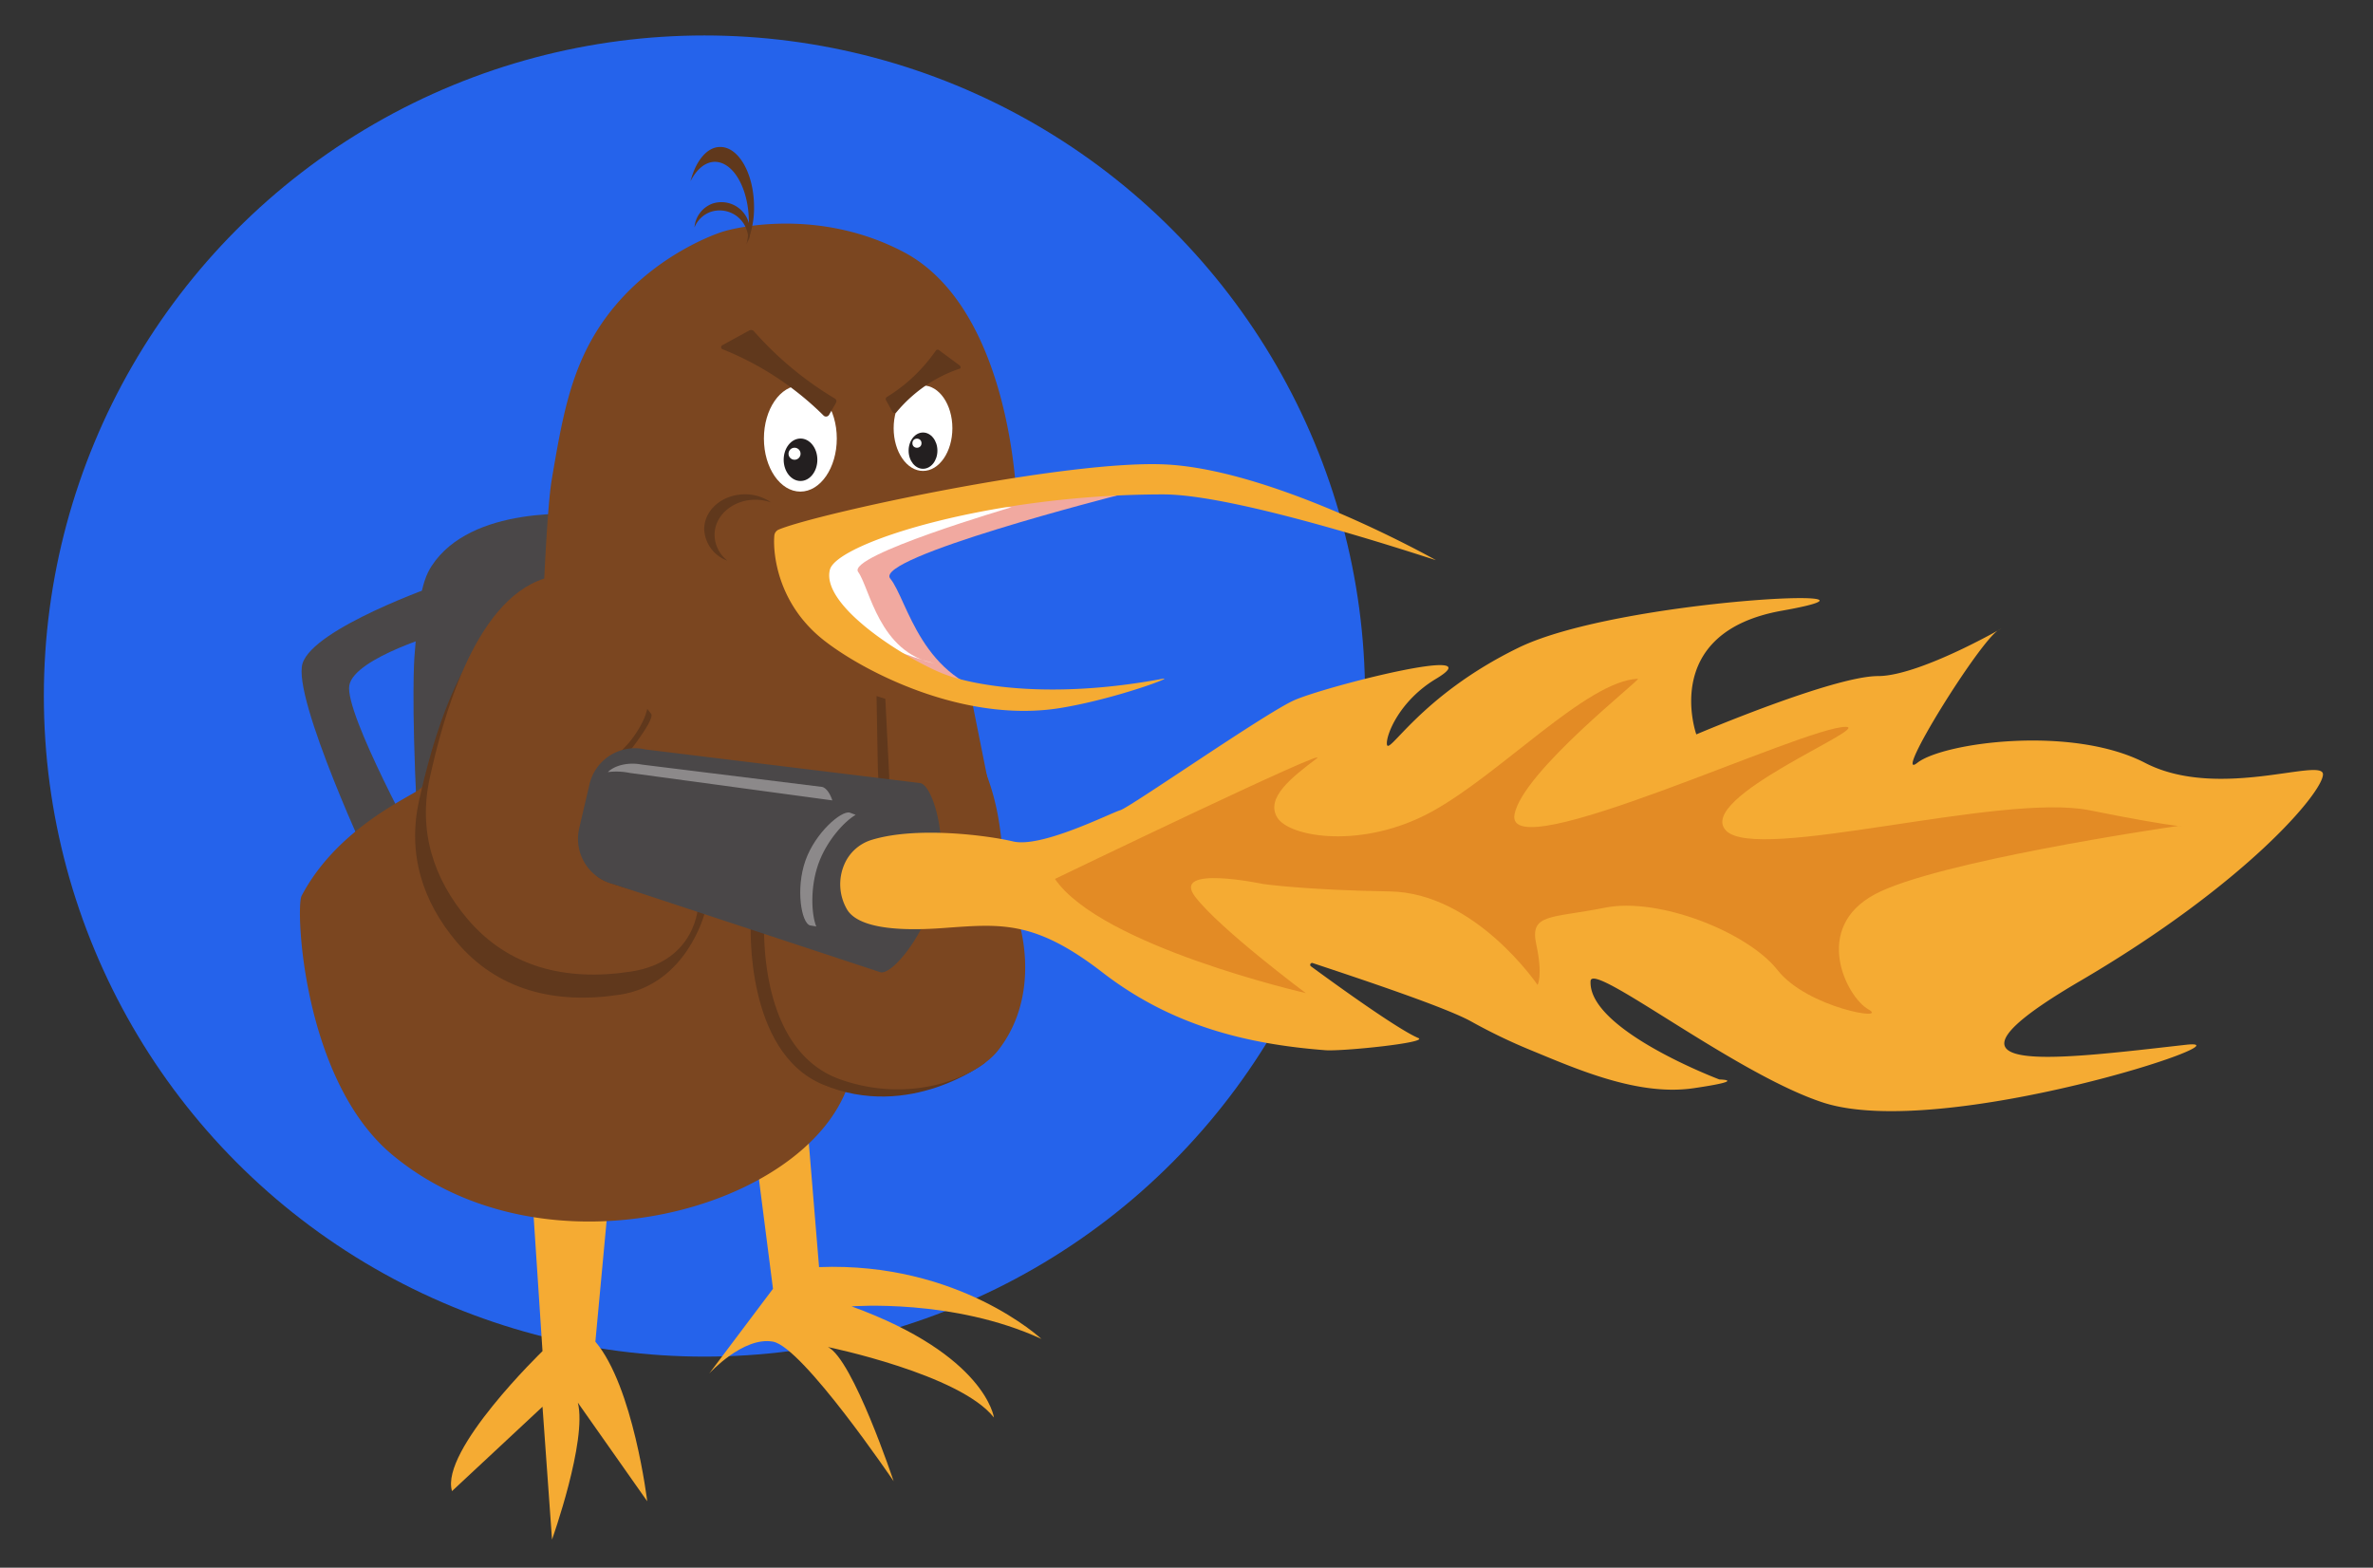 <svg id="Layer_1" data-name="Layer 1" xmlns="http://www.w3.org/2000/svg" viewBox="0 0 583.47 385.48"><rect x="0" y="0" width="583.47" height="385.48" fill="#333333" stroke="none"/><defs><style>.cls-1{fill:#2563EB;}.cls-2{fill:#4a4748;}.cls-3{fill:#f5ab33;}.cls-4{fill:#f1a9a0;}.cls-5{fill:#fff;}.cls-6{fill:#7b4620;}.cls-7{fill:#60381c;}.cls-8{fill:#8c898a;}.cls-9{fill:#e38b25;}.cls-10{fill:#231f20;}</style></defs><title>Artboard 1</title><circle class="cls-1" cx="173.21" cy="171.15" r="162.43"/><path class="cls-2" d="M147.64,126.65c-6.16-.55-31.82-2.28-41.5,12.5-2.81,4.29-3.29,10.36-4.25,22.5,0,0-.79,10,.61,38.12h0l54.39-31.37Z"/><path class="cls-2" d="M107.64,143.8s-30.5,10.6-33.25,19.33c-2.63,8.38,17.15,50.66,17.15,50.66l12.23-3.65s-19.13-34.73-17.88-41.62,23.25-13.12,23.25-13.12Z"/><path class="cls-3" d="M131.06,296.9l2.33,35.33s-25.25,24.42-22.25,34.42l22.25-20.75,2.34,32.67s8.69-24.34,6.35-33.67l17.06,24.25s-3.41-28.25-12.75-39.25l3.07-33Z"/><path class="cls-3" d="M185.57,281.9l4.49,35-15.67,20.83s8.34-9.16,15.67-7.83,29.67,34.33,29.67,34.33-10-30-16.15-33c0,0,32.48,6.67,40.81,17.34,0,0-2-15.34-35-27.34,0,0,25-2,46.67,8,0,0-20.33-19-54.67-17.66l-3-36.34Z"/><path class="cls-4" d="M274.65,121.84s-60,15.28-55.76,20.42,7.55,25.39,27.78,28.89c0,0-49.69-11-48.78-32.25S274.65,121.84,274.65,121.84Z"/><path class="cls-5" d="M248.74,124.72S208.11,136.63,211,140.63s5.11,19.78,18.8,22.5c0,0-33.64-8.55-33-25.12S248.74,124.72,248.74,124.72Z"/><path class="cls-6" d="M249.61,117.65c-.4-2.37-3.05-42.92-27.5-55.72-20.77-10.88-41.26-6-44.53-4.92-1.27.4-19.73,6.54-30.87,24.42-6.67,10.71-8.63,22.27-11.08,36.69-1,6-1.81,24.14-1.81,24.14a.55.55,0,0,1-.21.45c-1.93,1.49-16.07,12.64-18.21,19.79-2.31,7.68-6.12,26.47-12,31.4C100.88,196,83,203.47,74.15,220.29c-1.49,2.84.19,45.18,22.24,63.61,37.64,31.44,102,13.5,112.25-17.39,1.28-3.86,21.11.88,31.13-6.5,13-9.57,7-25.84,5.58-29.29a.56.56,0,0,0-.86-.23l-11.65,8.64-.07.05a12.49,12.49,0,0,1-9,1.27l-16.09-3.77a9,9,0,0,1-3.26-1.06l-14.67-8.19-.13-.05L147.8,216.17a.59.59,0,0,1-.27-.17l-.21-.23a17.22,17.22,0,0,1-2.59-19.55L153.39,184c.12-.22,63.24,7.68,63.24,7.68a.5.5,0,0,0,.21,0c1.34-.32,15.58-3.52,22.16,2.33,6.91,6.14,6.91,12.92,6.91,12.92l-6.84-34.14a.57.57,0,0,0-.38-.43c-3.63-1.14-37.11-12-43.94-24.55l0-.1c-4.24-11.52-3-15.21-3.21-16.86-.05-.33,16.77-3,22.94-4.4C220.84,125,249.66,117.92,249.61,117.65Z"/><path class="cls-7" d="M175.7,131.5c0-4.76,4.5-8.62,10-8.62a11.59,11.59,0,0,1,3.91.67,11,11,0,0,0-6.46-2c-5.51,0-10,3.83-10,8.57a8.58,8.58,0,0,0,5.71,7.74A8.11,8.11,0,0,1,175.7,131.5Z"/><path class="cls-7" d="M174.74,52.1a7,7,0,0,1,8.84,4.41A7.15,7.15,0,0,1,184,59.3a7.11,7.11,0,0,0,0-4.86,7,7,0,0,0-8.78-4.39,6.8,6.8,0,0,0-4.46,5.87A6.71,6.71,0,0,1,174.74,52.1Z"/><path class="cls-7" d="M175.75,39.79c4.54,0,8.29,6.47,8.38,14.56a24.11,24.11,0,0,1-.58,5.7,22.12,22.12,0,0,0,1.85-9.45c-.09-8-3.82-14.51-8.34-14.46-3.26,0-6,3.48-7.28,8.42C171.25,41.66,173.37,39.82,175.75,39.79Z"/><path class="cls-3" d="M191.46,130.22a1.79,1.79,0,0,0-1.07,1.48c-.35,3.73.43,16.47,12.13,25.7,9.77,7.71,34.52,20.57,58.27,16.68,13.27-2.18,28.21-7.76,25.1-7.18-27.66,5.17-46.33,1.62-53.37-1-8.65-3.21-30.83-16.67-28.46-25.83,1.68-6.5,39.08-18.5,82-18.5,18.67,0,65.21,15.69,67,16.16,0,0-38.83-21.93-66-23.5C262.93,112.84,200.78,126.29,191.46,130.22Z"/><path class="cls-7" d="M131.17,147.93c-2.85,1.15,22.89,19.34,28.94,27.6,1.15,1.57-8.12,12.79-8.12,12.79s-9.41,9.58-10.87,15.8c-1.26,5.4,2.47,7.51,6.77,10.28,4,2.58,25.32,10.31,25.32,10.31s-4.47,17.36-20.72,19.86-30.29-1.2-40.25-13c-8.25-9.78-12.14-21.51-9.19-34.75s10.55-43.28,28.12-48.89"/><path class="cls-7" d="M215.52,171.15l.32,17.63,2.22,53.65L184.6,227.31s-1.48,31.29,17.67,39.35c21.42,9,39.91-5.33,39.91-5.33s2.12-16-4.9-29.84c-1-1.9-2.78-3.59-2.38-5.5,2.19-10.46,2.37-23.63,0-38-2.82-16.78-4.42-12-4.42-12Z"/><path class="cls-6" d="M133.82,142.26s12.4,19.87,23.07,26.14c6.6,3.87-2.25,14.25-2.25,14.25s-9.41,9.58-10.87,15.8c-1.26,5.4-.54,14.78,3.76,17.55,4,2.58,24.14,6.56,24.14,6.56s-.28,13.84-16.53,16.34-30.29-1.2-40.25-13c-8.25-9.78-12.14-21.51-9.19-34.75s10.55-43.28,28.12-48.89"/><path class="cls-6" d="M217.52,168.59l1.12,22.33V191l-1.22,46.78a.82.82,0,0,1-1.13.74L189,227.35a.83.83,0,0,0-1.14.76c0,5.51.44,30.84,18.76,37.31,17.54,6.19,33.56-.6,38.68-7,8.37-10.5,8.18-24.89,3.78-36.17-3.58-9.19-1.47-18.1-6.33-31.28-4.27-11.56-4.86-16.79-5.2-16.93l-17.79-2.62C219.17,171.18,217.49,168,217.52,168.59Z"/><path class="cls-2" d="M216.47,239.06,151,217.45a11.49,11.49,0,0,1-8.6-13.72l2.56-10.95a11.48,11.48,0,0,1,13.79-8.49l67.57,8.27c3,.71,6.78,13.05,4.4,24.54C228.24,228.87,219.59,239.79,216.47,239.06Z"/><path class="cls-8" d="M154.87,190.06l49.78,6.75c-.59-1.83-1.59-3.13-2.54-3.32L157.79,188c-3.27-.64-6.63.17-8.33,1.85A16.57,16.57,0,0,1,154.87,190.06Z"/><path class="cls-8" d="M201.21,212.45c2-5.67,6.36-10.46,9.18-12.09l-1.46-.55c-2.06-.54-8.43,4.9-10.87,11.74-2.49,7-1,15.43,1.11,16l1.53.27C199.49,224.8,199.18,218.2,201.21,212.45Z"/><path class="cls-3" d="M214.28,206.53a10.7,10.7,0,0,0-6.71,6.09,12.31,12.31,0,0,0,.57,10.78c2,3.75,9,5.83,23.3,4.83s22.62-2.27,39.62,10.87,35.51,17.65,54.83,19.14c4.08.32,25.54-1.87,22.84-3-5.08-2.14-20.48-13.29-26.38-17.62a.46.46,0,0,1,.42-.81c11.49,3.82,32.87,10.93,39,14.38a136.57,136.57,0,0,0,14.65,7.05c11.34,4.67,26.34,11.34,40,9.34s6.34-2.15,6.34-2.15-32.34-12.19-31.67-24.19c.28-5.08,35.8,23,57.33,29.92,29.31,9.35,106.75-16.25,89-14.25-32,3.6-67,8.33-26-15.67s59.75-46.5,59.75-50.83-25.75,6.5-43.75-2.83-49.66-5-56,0,15.34-30,20-32.67-18.66,11.33-29.66,11.33-44.67,14.34-44.67,14.34-9-25.08,21.08-30.42c35.25-6.25-40.08-2.92-64.75,9.08S341.06,186.57,341,182.82c-.07-2.4,3.21-10.58,12.11-15.92,14.58-8.75-27.67,2-35,5.33s-40.33,26.34-42.67,27-19.35,9.34-26.34,7.67C242.94,205.44,225.44,203.1,214.28,206.53Z"/><path class="cls-9" d="M259.39,216.12s69.49-33.51,64.27-29.55c-5.93,4.5-12.6,9.6-9.6,14.47s21,7.86,38-1.47,38.09-32.15,50.67-32.67c1,0-28.34,22.83-30.34,33.33-2.6,13.68,71.5-21.77,81.5-21.5,6.17.17-37.16,17.5-29.5,25.5s67.52-9.36,89.34-5c23.6,4.72,23.66,3.84,22.23,3.87l-.46,0c-3.79.53-59.39,8.76-74.44,16.76-15.67,8.33-7,25.33-1.67,28.33s-15-.33-22.33-9.66-29.22-18-42.44-15.34-18.56,1.34-16.89,9,.33,10,.33,10-15.33-22.66-36.33-23-31.17-1.83-31.17-1.83-22.83-4.83-16.67,3.17,27.17,23.66,27.17,23.66S270.73,232.68,259.39,216.12Z"/><ellipse class="cls-5" cx="196.79" cy="107.83" rx="8.96" ry="13.05"/><ellipse class="cls-5" cx="226.95" cy="105.29" rx="7.22" ry="10.51"/><ellipse class="cls-10" cx="196.83" cy="113.05" rx="4.14" ry="5.22"/><ellipse class="cls-10" cx="226.95" cy="110.81" rx="3.54" ry="4.46"/><path class="cls-7" d="M203.85,102a.86.86,0,0,1-1.35.18,74.46,74.46,0,0,0-24.82-16.3.54.54,0,0,1-.06-1l6.61-3.62a.93.93,0,0,1,1.16.21c1.61,1.82,3.39,3.68,5.35,5.53a83.44,83.44,0,0,0,14.54,11,.79.79,0,0,1,.27,1.06Z"/><circle class="cls-5" cx="195.36" cy="111.57" r="1.48"/><circle class="cls-5" cx="225.46" cy="108.98" r="1.12"/><path class="cls-7" d="M219.35,101.15c.25.43.73.57,1,.29A35.33,35.33,0,0,1,229,93.9a34.22,34.22,0,0,1,7-3.26c.28-.09.24-.57-.06-.8l-5-3.69a.53.53,0,0,0-.79,0,44.45,44.45,0,0,1-3.16,4,39.52,39.52,0,0,1-9,7.51.62.62,0,0,0-.08.84Z"/></svg>